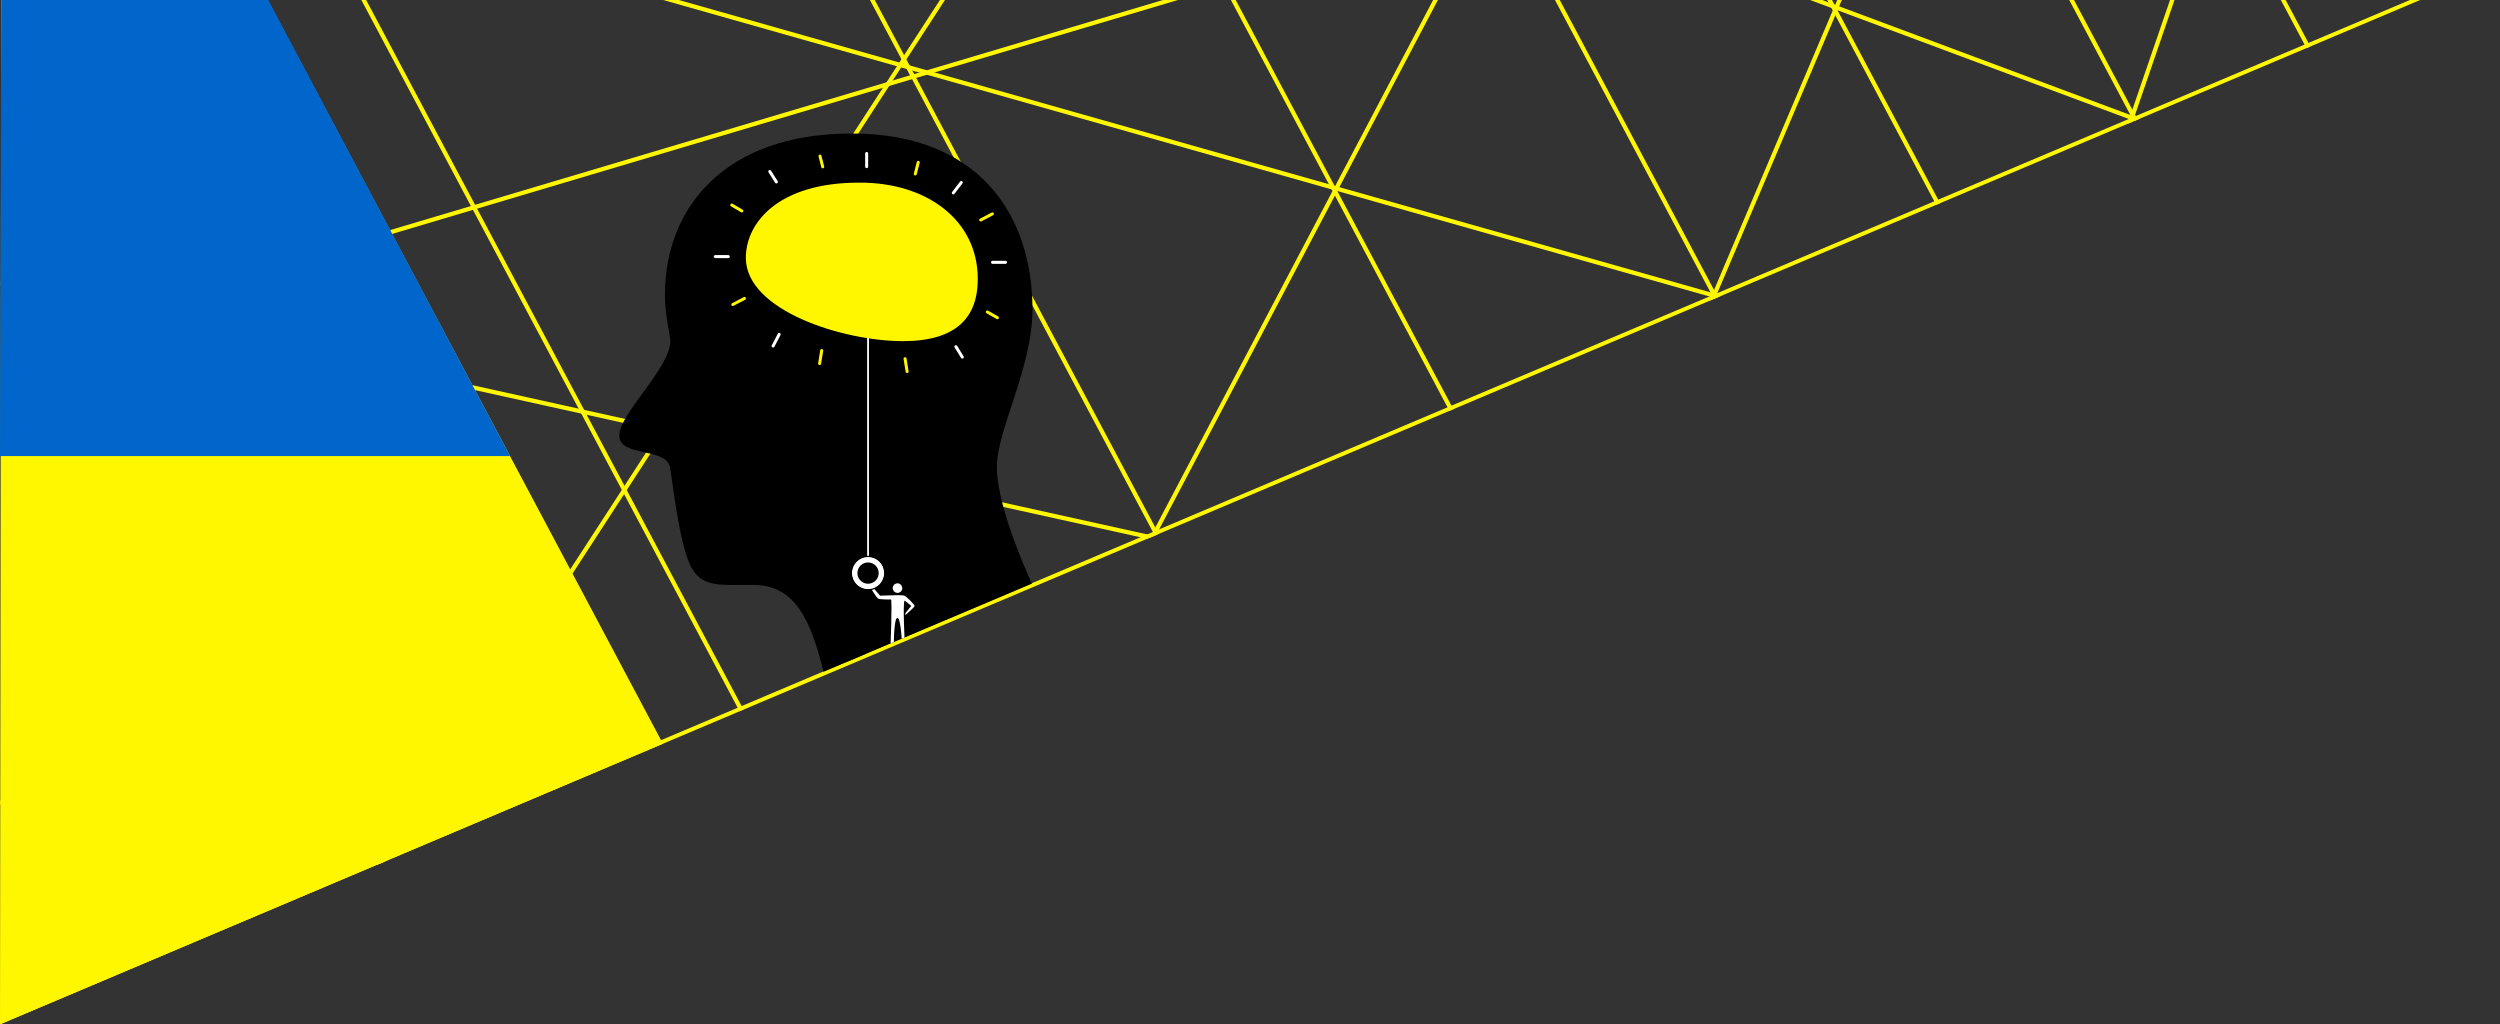 <?xml version="1.0" encoding="utf-8"?>
<!-- Generator: Adobe Illustrator 26.1.0, SVG Export Plug-In . SVG Version: 6.00 Build 0)  -->
<svg version="1.1" id="Ebene_1" xmlns="http://www.w3.org/2000/svg" xmlns:xlink="http://www.w3.org/1999/xlink" x="0px" y="0px"
	 viewBox="0 0 1440 590" style="enable-background:new 0 0 1440 590;" xml:space="preserve">
<rect x="0" y="0" width="1440" height="590" fill="#333333" stroke="none"/>
<style type="text/css">
	.st0{clip-path:url(#SVGID_00000145035378003285888730000002069320772628981665_);fill:none;stroke:#FFF700;stroke-width:2.449;}
	.st1{clip-path:url(#SVGID_00000016037953022564027780000006455448933797067453_);fill:none;stroke:#FFF700;stroke-width:2.449;}
	.st2{clip-path:url(#SVGID_00000053531269030548627950000006027947892679698088_);fill:none;stroke:#FFF700;stroke-width:2.449;}
	.st3{clip-path:url(#SVGID_00000009559131358046202260000013592247796586795440_);fill:none;stroke:#FFF700;stroke-width:2.449;}
	.st4{clip-path:url(#SVGID_00000174598850926863308740000013214113304547301783_);fill:none;stroke:#FFF700;stroke-width:2.449;}
	.st5{clip-path:url(#SVGID_00000124864436291339864050000002023652342583456918_);fill:none;stroke:#FFF700;stroke-width:2.449;}
	.st6{clip-path:url(#SVGID_00000044856554443808411970000013219821897453567633_);fill:none;stroke:#FFF700;stroke-width:2.449;}
	.st7{clip-path:url(#SVGID_00000172420612313699801170000016936466232146625960_);fill:none;stroke:#FFF700;stroke-width:2.449;}
	.st8{clip-path:url(#SVGID_00000108294222279663194670000002035858561306380180_);fill:none;stroke:#FFF700;stroke-width:2.449;}
	.st9{clip-path:url(#SVGID_00000040567496137440183070000014298625248182377864_);fill:none;stroke:#FFF700;stroke-width:2.449;}
	.st10{clip-path:url(#SVGID_00000158735776589117488690000015114309871670643084_);fill:none;stroke:#FFF700;stroke-width:2.449;}
	.st11{clip-path:url(#SVGID_00000121239184402102047000000001287585247432609960_);fill:none;stroke:#FFF700;stroke-width:2.449;}
	.st12{clip-path:url(#SVGID_00000088847763908523584150000006642523624231202233_);fill:none;stroke:#FFF700;stroke-width:2.449;}
	.st13{clip-path:url(#SVGID_00000137093818065921267270000001653033840825354896_);fill:none;stroke:#FFF700;stroke-width:2.449;}
	.st14{clip-path:url(#SVGID_00000111187154214132630300000011662729400557314458_);fill:none;stroke:#FFF700;stroke-width:2.449;}
	.st15{clip-path:url(#SVGID_00000036219180154516785790000002989017755436747438_);fill:none;stroke:#FFF700;stroke-width:2.449;}
	.st16{clip-path:url(#SVGID_00000033341999388627495330000012846459944500102540_);fill:none;stroke:#FFF700;stroke-width:2.449;}
	.st17{clip-path:url(#SVGID_00000111905322445729553030000008101734394876185493_);fill:none;stroke:#FFF700;stroke-width:2.449;}
	.st18{clip-path:url(#SVGID_00000060713670644353097580000007703249839922171313_);fill:none;stroke:#FFF700;stroke-width:2.449;}
	.st19{clip-path:url(#SVGID_00000183957275927179376350000002330550036415421830_);fill:none;stroke:#FFF700;stroke-width:2.449;}
	.st20{clip-path:url(#SVGID_00000136396959398251694450000001255490933324515501_);fill:none;stroke:#FFF700;stroke-width:2.449;}
	.st21{clip-path:url(#SVGID_00000045592556539632136480000004876114722110923397_);fill:none;stroke:#FFF700;stroke-width:2.449;}
	.st22{clip-path:url(#SVGID_00000136375271652143815370000011289021301772419214_);fill:none;stroke:#FFF700;stroke-width:2.449;}
	.st23{clip-path:url(#SVGID_00000134932348090361074470000004741285755384534194_);fill:none;stroke:#FFF700;stroke-width:2.449;}
	.st24{clip-path:url(#SVGID_00000026160701652089242350000009705095657746640540_);fill:#FFF700;}
	.st25{clip-path:url(#SVGID_00000006685763939114067210000011337297150361590427_);}
	.st26{clip-path:url(#SVGID_00000093857903081173786980000001272528064604863135_);}
	.st27{clip-path:url(#SVGID_00000183927398918729914240000012576854821747423148_);}
	.st28{clip-path:url(#SVGID_00000004514586934739027460000006361556372930266038_);fill:none;stroke:#FFFFFF;stroke-width:3.336;}
	.st29{clip-path:url(#SVGID_00000144298246118727416230000012300096372624018596_);fill:none;stroke:#FFFFFF;stroke-width:1.042;}
	.st30{clip-path:url(#SVGID_00000100381884492883873520000006046250064096674223_);fill:#FFFFFF;}
	.st31{clip-path:url(#SVGID_00000159449399048429068150000009642476036157065645_);fill:#FFFFFF;}
	.st32{clip-path:url(#SVGID_00000117644570736736834500000015533006217076326079_);}
	.st33{clip-path:url(#SVGID_00000055705776620918884350000003189887050085501870_);fill:none;stroke:#000000;stroke-width:1.39;}
	.st34{clip-path:url(#SVGID_00000176765715479205826270000011413222229388232606_);fill:none;stroke:#000000;stroke-width:0.695;}
	.st35{clip-path:url(#SVGID_00000093135058304011228600000008370947345968963002_);fill:#FFF700;}
	
		.st36{clip-path:url(#SVGID_00000177460890367349568200000000309206461785018039_);fill:none;stroke:#FFFFFF;stroke-width:1.738;stroke-linecap:round;}
	
		.st37{clip-path:url(#SVGID_00000041282497404736897310000014857140297362654601_);fill:none;stroke:#FFF700;stroke-width:1.738;stroke-linecap:round;}
	
		.st38{clip-path:url(#SVGID_00000069386009691610100020000005864458527872745353_);fill:none;stroke:#FFFFFF;stroke-width:1.738;stroke-linecap:round;}
	
		.st39{clip-path:url(#SVGID_00000060732872078193503860000018019239027825033407_);fill:none;stroke:#FFF700;stroke-width:1.738;stroke-linecap:round;}
	
		.st40{clip-path:url(#SVGID_00000088815050439942490700000014768328054786443708_);fill:none;stroke:#FFF700;stroke-width:1.738;stroke-linecap:round;}
	
		.st41{clip-path:url(#SVGID_00000122703518767105084640000004351078141491664780_);fill:none;stroke:#FFF700;stroke-width:1.738;stroke-linecap:round;}
	
		.st42{clip-path:url(#SVGID_00000124865151923085398740000000437262149350328747_);fill:none;stroke:#FFFFFF;stroke-width:1.738;stroke-linecap:round;}
	
		.st43{clip-path:url(#SVGID_00000177455453352483211580000011246225095336930706_);fill:none;stroke:#FFFFFF;stroke-width:1.738;stroke-linecap:round;}
	
		.st44{clip-path:url(#SVGID_00000004508323548850385830000010239282826240774030_);fill:none;stroke:#FFF700;stroke-width:1.738;stroke-linecap:round;}
	
		.st45{clip-path:url(#SVGID_00000020362504923076207140000010754537521968457348_);fill:none;stroke:#FFF700;stroke-width:1.738;stroke-linecap:round;}
	
		.st46{clip-path:url(#SVGID_00000057134900416182644840000009081645375240214675_);fill:none;stroke:#FFF700;stroke-width:1.738;stroke-linecap:round;}
	
		.st47{clip-path:url(#SVGID_00000043433515251735917710000009316422422156703898_);fill:none;stroke:#FFFFFF;stroke-width:1.738;stroke-linecap:round;}
	
		.st48{clip-path:url(#SVGID_00000173156231867935574700000004307031895323339199_);fill:none;stroke:#FFFFFF;stroke-width:1.738;stroke-linecap:round;}
	.st49{display:none;}
	.st50{display:inline;}
	.st51{fill:#FFFFFF;}
	.st52{fill:#1A171C;}
	.st53{fill:#0066CC;}
</style>
<g id="Ebene_1_00000119113760224835954540000015496950478481852065_">
	<g>
		<g>
			<defs>
				<polygon id="SVGID_1_" points="0.7,0 0,590 1394,0 				"/>
			</defs>
			<clipPath id="SVGID_00000135690583241409242340000015951541519104728478_">
				<use xlink:href="#SVGID_1_"  style="overflow:visible;"/>
			</clipPath>
			
				<line style="clip-path:url(#SVGID_00000135690583241409242340000015951541519104728478_);fill:none;stroke:#FFF700;stroke-width:2.449;" x1="63.6" y1="738.1" x2="1068.2" y2="-809.1"/>
		</g>
		<g>
			<defs>
				<polygon id="SVGID_00000021807761343416401660000001007516479096887486_" points="0.7,0 0,590 1394,0 				"/>
			</defs>
			<clipPath id="SVGID_00000165949905165210258030000001092820809856406199_">
				<use xlink:href="#SVGID_00000021807761343416401660000001007516479096887486_"  style="overflow:visible;"/>
			</clipPath>
			
				<line style="clip-path:url(#SVGID_00000165949905165210258030000001092820809856406199_);fill:none;stroke:#FFF700;stroke-width:2.449;" x1="715.1" y1="811" x2="1303.8" y2="-575"/>
		</g>
		<g>
			<defs>
				<polygon id="SVGID_00000029742936284597802640000005037506310900797351_" points="0.7,0 0,590 1394,0 				"/>
			</defs>
			<clipPath id="SVGID_00000062179851580112222640000003326235321704533431_">
				<use xlink:href="#SVGID_00000029742936284597802640000005037506310900797351_"  style="overflow:visible;"/>
			</clipPath>
			
				<line style="clip-path:url(#SVGID_00000062179851580112222640000003326235321704533431_);fill:none;stroke:#FFF700;stroke-width:2.449;" x1="965.2" y1="832.9" x2="1458.4" y2="-603.3"/>
		</g>
		<g>
			<defs>
				<polygon id="SVGID_00000060721763511531652730000017273385849117372547_" points="0.7,0 0,590 1394,0 				"/>
			</defs>
			<clipPath id="SVGID_00000012458647458183125070000002297838985398545800_">
				<use xlink:href="#SVGID_00000060721763511531652730000017273385849117372547_"  style="overflow:visible;"/>
			</clipPath>
			
				<line style="clip-path:url(#SVGID_00000012458647458183125070000002297838985398545800_);fill:none;stroke:#FFF700;stroke-width:2.449;" x1="1166.6" y1="825.2" x2="1609.8" y2="-545.6"/>
		</g>
		<g>
			<defs>
				<polygon id="SVGID_00000083051410046714500160000003915394586856047006_" points="0.7,0 0,590 1394,0 				"/>
			</defs>
			<clipPath id="SVGID_00000124144157079312287300000006750586511623963027_">
				<use xlink:href="#SVGID_00000083051410046714500160000003915394586856047006_"  style="overflow:visible;"/>
			</clipPath>
			
				<line style="clip-path:url(#SVGID_00000124144157079312287300000006750586511623963027_);fill:none;stroke:#FFF700;stroke-width:2.449;" x1="-8.2" y1="135.4" x2="640.7" y2="-546.7"/>
		</g>
		<g>
			<defs>
				<polygon id="SVGID_00000028297178269338919140000009363172947374292411_" points="0.7,0 0,590 1394,0 				"/>
			</defs>
			<clipPath id="SVGID_00000174595444291543373000000008673786050209535370_">
				<use xlink:href="#SVGID_00000028297178269338919140000009363172947374292411_"  style="overflow:visible;"/>
			</clipPath>
			
				<line style="clip-path:url(#SVGID_00000174595444291543373000000008673786050209535370_);fill:none;stroke:#FFF700;stroke-width:2.449;" x1="364.1" y1="878.7" x2="1232.7" y2="-770.6"/>
		</g>
		<g>
			<defs>
				<polygon id="SVGID_00000096752812191794585900000000179796473154695834_" points="0.7,0 0,590 1394,0 				"/>
			</defs>
			<clipPath id="SVGID_00000003801490202846632620000009914966755435073213_">
				<use xlink:href="#SVGID_00000096752812191794585900000000179796473154695834_"  style="overflow:visible;"/>
			</clipPath>
			
				<line style="clip-path:url(#SVGID_00000003801490202846632620000009914966755435073213_);fill:none;stroke:#FFF700;stroke-width:2.449;" x1="-41.8" y1="153.7" x2="1483.5" y2="491"/>
		</g>
		<g>
			<defs>
				<polygon id="SVGID_00000045580520977037643120000015658381959432055230_" points="0.7,0 0,590 1394,0 				"/>
			</defs>
			<clipPath id="SVGID_00000172405603980670234000000016644754800650317491_">
				<use xlink:href="#SVGID_00000045580520977037643120000015658381959432055230_"  style="overflow:visible;"/>
			</clipPath>
			
				<line style="clip-path:url(#SVGID_00000172405603980670234000000016644754800650317491_);fill:none;stroke:#FFF700;stroke-width:2.449;" x1="-28.9" y1="-117.7" x2="1757.9" y2="388.6"/>
		</g>
		<g>
			<defs>
				<polygon id="SVGID_00000145775018834580279850000013129667559272226449_" points="0.7,0 0,590 1394,0 				"/>
			</defs>
			<clipPath id="SVGID_00000155829034240898810300000012197541425821115575_">
				<use xlink:href="#SVGID_00000145775018834580279850000013129667559272226449_"  style="overflow:visible;"/>
			</clipPath>
			
				<line style="clip-path:url(#SVGID_00000155829034240898810300000012197541425821115575_);fill:none;stroke:#FFF700;stroke-width:2.449;" x1="-10.4" y1="-394.3" x2="1646.8" y2="224.2"/>
		</g>
		<g>
			<defs>
				<polygon id="SVGID_00000018915784675737612210000009273879868122664834_" points="0.7,0 0,590 1394,0 				"/>
			</defs>
			<clipPath id="SVGID_00000119075480391120382480000008984273014776424117_">
				<use xlink:href="#SVGID_00000018915784675737612210000009273879868122664834_"  style="overflow:visible;"/>
			</clipPath>
			
				<line style="clip-path:url(#SVGID_00000119075480391120382480000008984273014776424117_);fill:none;stroke:#FFF700;stroke-width:2.449;" x1="-41.8" y1="455.6" x2="1568.4" y2="712"/>
		</g>
		<g>
			<defs>
				<polygon id="SVGID_00000039130189597491017270000013709155787210634913_" points="0.7,0 0,590 1394,0 				"/>
			</defs>
			<clipPath id="SVGID_00000049943503872690822030000011589736856640282037_">
				<use xlink:href="#SVGID_00000039130189597491017270000013709155787210634913_"  style="overflow:visible;"/>
			</clipPath>
			
				<line style="clip-path:url(#SVGID_00000049943503872690822030000011589736856640282037_);fill:none;stroke:#FFF700;stroke-width:2.449;" x1="147.5" y1="-542.4" x2="1561.9" y2="44.5"/>
		</g>
		<g>
			<defs>
				<polygon id="SVGID_00000003812358453131767800000012777678078199542170_" points="0.7,0 0,590 1394,0 				"/>
			</defs>
			<clipPath id="SVGID_00000102502745445740955170000002351395601356011922_">
				<use xlink:href="#SVGID_00000003812358453131767800000012777678078199542170_"  style="overflow:visible;"/>
			</clipPath>
			
				<line style="clip-path:url(#SVGID_00000102502745445740955170000002351395601356011922_);fill:none;stroke:#FFF700;stroke-width:2.449;" x1="1.7" y1="200.2" x2="1568.7" y2="-266.3"/>
		</g>
		<g>
			<defs>
				<polygon id="SVGID_00000039848155421050275210000001981389677733036685_" points="0.7,0 0,590 1394,0 				"/>
			</defs>
			<clipPath id="SVGID_00000160151902235737130180000012800290298807955127_">
				<use xlink:href="#SVGID_00000039848155421050275210000001981389677733036685_"  style="overflow:visible;"/>
			</clipPath>
			
				<line style="clip-path:url(#SVGID_00000160151902235737130180000012800290298807955127_);fill:none;stroke:#FFF700;stroke-width:2.449;" x1="-78.4" y1="622" x2="1692.5" y2="-127.5"/>
		</g>
		<g>
			<defs>
				<polygon id="SVGID_00000099651388427806334010000004208799693655187852_" points="0.7,0 0,590 1394,0 				"/>
			</defs>
			<clipPath id="SVGID_00000132794934849576109760000010696576983134360448_">
				<use xlink:href="#SVGID_00000099651388427806334010000004208799693655187852_"  style="overflow:visible;"/>
			</clipPath>
			
				<line style="clip-path:url(#SVGID_00000132794934849576109760000010696576983134360448_);fill:none;stroke:#FFF700;stroke-width:2.449;" x1="277" y1="903.6" x2="1728.5" y2="42.3"/>
		</g>
		<g>
			<defs>
				<polygon id="SVGID_00000121264335671424242860000013652602273467839875_" points="0.7,0 0,590 1394,0 				"/>
			</defs>
			<clipPath id="SVGID_00000017506200133404605380000003680942299921591428_">
				<use xlink:href="#SVGID_00000121264335671424242860000013652602273467839875_"  style="overflow:visible;"/>
			</clipPath>
			
				<line style="clip-path:url(#SVGID_00000017506200133404605380000003680942299921591428_);fill:none;stroke:#FFF700;stroke-width:2.449;" x1="54.9" y1="-290.8" x2="629.8" y2="790.4"/>
		</g>
		<g>
			<defs>
				<polygon id="SVGID_00000024680773386072981090000010871373840501670284_" points="0.7,0 0,590 1394,0 				"/>
			</defs>
			<clipPath id="SVGID_00000092456763362020702760000017346736235292226968_">
				<use xlink:href="#SVGID_00000024680773386072981090000010871373840501670284_"  style="overflow:visible;"/>
			</clipPath>
			
				<line style="clip-path:url(#SVGID_00000092456763362020702760000017346736235292226968_);fill:none;stroke:#FFF700;stroke-width:2.449;" x1="-59.9" y1="-25.8" x2="478" y2="984.6"/>
		</g>
		<g>
			<defs>
				<polygon id="SVGID_00000041255704239095247890000006899589955616545464_" points="0.7,0 0,590 1394,0 				"/>
			</defs>
			<clipPath id="SVGID_00000117638230110413786560000002784923099997541820_">
				<use xlink:href="#SVGID_00000041255704239095247890000006899589955616545464_"  style="overflow:visible;"/>
			</clipPath>
			
				<line style="clip-path:url(#SVGID_00000117638230110413786560000002784923099997541820_);fill:none;stroke:#FFF700;stroke-width:2.449;" x1="939.1" y1="820.9" x2="211.7" y2="-546.7"/>
		</g>
		<g>
			<defs>
				<polygon id="SVGID_00000003786478587471766600000006638922932513851322_" points="0.7,0 0,590 1394,0 				"/>
			</defs>
			<clipPath id="SVGID_00000143580474432341114280000016952730080881997976_">
				<use xlink:href="#SVGID_00000003786478587471766600000006638922932513851322_"  style="overflow:visible;"/>
			</clipPath>
			
				<line style="clip-path:url(#SVGID_00000143580474432341114280000016952730080881997976_);fill:none;stroke:#FFF700;stroke-width:2.449;" x1="419.6" y1="-546.7" x2="1147" y2="820.9"/>
		</g>
		<g>
			<defs>
				<polygon id="SVGID_00000145040001432031240580000005698157286698434182_" points="0.7,0 0,590 1394,0 				"/>
			</defs>
			<clipPath id="SVGID_00000136371272656868962140000000095877299056717973_">
				<use xlink:href="#SVGID_00000145040001432031240580000005698157286698434182_"  style="overflow:visible;"/>
			</clipPath>
			
				<line style="clip-path:url(#SVGID_00000136371272656868962140000000095877299056717973_);fill:none;stroke:#FFF700;stroke-width:2.449;" x1="578.7" y1="-598.4" x2="1324.5" y2="803.5"/>
		</g>
		<g>
			<defs>
				<polygon id="SVGID_00000103950229800570230900000003852665713173032601_" points="0.7,0 0,590 1394,0 				"/>
			</defs>
			<clipPath id="SVGID_00000069389298581634233100000013096652016179583621_">
				<use xlink:href="#SVGID_00000103950229800570230900000003852665713173032601_"  style="overflow:visible;"/>
			</clipPath>
			
				<line style="clip-path:url(#SVGID_00000069389298581634233100000013096652016179583621_);fill:none;stroke:#FFF700;stroke-width:2.449;" x1="735.5" y1="-598.4" x2="1481.3" y2="803.5"/>
		</g>
		<g>
			<defs>
				<polygon id="SVGID_00000114032268293346210010000017772118938925863353_" points="0.7,0 0,590 1394,0 				"/>
			</defs>
			<clipPath id="SVGID_00000081633690845177043240000001250384553464518075_">
				<use xlink:href="#SVGID_00000114032268293346210010000017772118938925863353_"  style="overflow:visible;"/>
			</clipPath>
			
				<line style="clip-path:url(#SVGID_00000081633690845177043240000001250384553464518075_);fill:none;stroke:#FFF700;stroke-width:2.449;" x1="874.9" y1="-598.4" x2="1620.7" y2="803.5"/>
		</g>
		<g>
			<defs>
				<polygon id="SVGID_00000109710140057240672140000010442477124241331605_" points="0.7,0 0,590 1394,0 				"/>
			</defs>
			<clipPath id="SVGID_00000031177695918999305040000008755913685218197149_">
				<use xlink:href="#SVGID_00000109710140057240672140000010442477124241331605_"  style="overflow:visible;"/>
			</clipPath>
			
				<line style="clip-path:url(#SVGID_00000031177695918999305040000008755913685218197149_);fill:none;stroke:#FFF700;stroke-width:2.449;" x1="996.8" y1="-598.4" x2="1742.6" y2="803.5"/>
		</g>
		<g>
			<defs>
				<polygon id="SVGID_00000107547054383497041640000014253104119760557213_" points="0.7,0 0,590 1394,0 				"/>
			</defs>
			<clipPath id="SVGID_00000170962958589630955390000012282532190351736741_">
				<use xlink:href="#SVGID_00000107547054383497041640000014253104119760557213_"  style="overflow:visible;"/>
			</clipPath>
			
				<line style="clip-path:url(#SVGID_00000170962958589630955390000012282532190351736741_);fill:none;stroke:#FFF700;stroke-width:2.449;" x1="1123.1" y1="-598.4" x2="1868.9" y2="803.5"/>
		</g>
		<g>
			<defs>
				<polygon id="SVGID_00000088125223232009846460000009598270906788491943_" points="0.7,0 0,590 1394,0 				"/>
			</defs>
			<clipPath id="SVGID_00000008123699602084501320000012105840616969275579_">
				<use xlink:href="#SVGID_00000088125223232009846460000009598270906788491943_"  style="overflow:visible;"/>
			</clipPath>
			
				<line style="clip-path:url(#SVGID_00000008123699602084501320000012105840616969275579_);fill:none;stroke:#FFF700;stroke-width:2.449;" x1="1276.7" y1="-598.4" x2="2022.5" y2="803.5"/>
		</g>
		<g>
			<defs>
				<polygon id="SVGID_00000147186402934382905900000010154717911778683018_" points="0.7,0 0,590 1394,0 				"/>
			</defs>
			<clipPath id="SVGID_00000147929785341765841840000001029359489963500721_">
				<use xlink:href="#SVGID_00000147186402934382905900000010154717911778683018_"  style="overflow:visible;"/>
			</clipPath>
			<polygon style="clip-path:url(#SVGID_00000147929785341765841840000001029359489963500721_);fill:#FFF700;" points="470.7,595.5 
				-33.5,805.5 -33.5,-299.2 6.9,-276.9 			"/>
		</g>
		<g>
			<defs>
				<polygon id="SVGID_00000172430164163102701530000010148555217887877549_" points="0.7,0 0,590 1394,0 				"/>
			</defs>
			<clipPath id="SVGID_00000122688457766868220530000011803268577235981990_">
				<use xlink:href="#SVGID_00000172430164163102701530000010148555217887877549_"  style="overflow:visible;"/>
			</clipPath>
			<g style="clip-path:url(#SVGID_00000122688457766868220530000011803268577235981990_);">
				<g>
					<defs>
						<polygon id="SVGID_00000157285256585502249740000012032960574601618606_" points="206.4,217.4 366.9,27.2 617.5,45.4 
							600,333.8 468.5,389.4 						"/>
					</defs>
					<clipPath id="SVGID_00000053529803784590619970000001976519227059971990_">
						<use xlink:href="#SVGID_00000157285256585502249740000012032960574601618606_"  style="overflow:visible;"/>
					</clipPath>
					<path style="clip-path:url(#SVGID_00000053529803784590619970000001976519227059971990_);" d="M574.2,268.8
						c0-21.3,20.5-56.8,20.5-90.6c0-54.1-30.6-101.3-104.1-101.3S383,120,383,169.8c0,11.9,3.1,23.5,3.1,26.6
						c0,15.6-29.4,41.9-29.4,54.4s26.3,6.9,29.1,17.9c1.3,5.3,5.3,46.3,12.8,58.8c6.6,10.9,15.9,9.4,35.7,9.4
						c22.6,0.3,32.5,18,40.4,51.6c31.9-17.3,76.8-30.7,134.3-22.2C594.4,338.3,574.2,294.1,574.2,268.8L574.2,268.8z"/>
				</g>
				<g>
					<defs>
						<polygon id="SVGID_00000117643288205256110680000018006981384447867813_" points="206.4,217.4 366.9,27.2 617.5,45.4 
							600,333.8 468.5,389.4 						"/>
					</defs>
					<clipPath id="SVGID_00000174560237627264314640000008341932874138478752_">
						<use xlink:href="#SVGID_00000117643288205256110680000018006981384447867813_"  style="overflow:visible;"/>
					</clipPath>
					<g style="clip-path:url(#SVGID_00000174560237627264314640000008341932874138478752_);">
						<g>
							<defs>
								<path id="SVGID_00000015340939316403458170000017953116496801121420_" d="M574.2,268.8c0-21.3,20.5-56.8,20.5-90.6
									c0-54.1-30.6-101.3-104.1-101.3S383,120,383,169.8c0,11.9,3.1,23.5,3.1,26.6c0,15.6-29.4,41.9-29.4,54.4s26.3,6.9,29.1,17.9
									c1.3,5.3,5.3,46.3,12.8,58.8c6.6,10.9,15.9,9.4,35.7,9.4c22.6,0.3,32.5,18,40.4,51.6c4.9-2.7,10.1-5.2,15.6-7.6
									c30.4-13.3,70-21.8,118.6-14.6C594.4,338.3,574.2,294.1,574.2,268.8L574.2,268.8z"/>
							</defs>
							<clipPath id="SVGID_00000124126488336592151200000001872004304211889567_">
								<use xlink:href="#SVGID_00000015340939316403458170000017953116496801121420_"  style="overflow:visible;"/>
							</clipPath>
							
								<path style="clip-path:url(#SVGID_00000124126488336592151200000001872004304211889567_);fill:none;stroke:#FFFFFF;stroke-width:3.336;" d="
								M500,337.9c4.3,0,7.8-3.5,7.8-7.8s-3.5-7.8-7.8-7.8s-7.8,3.5-7.8,7.8l0,0C492.2,334.4,495.7,337.9,500,337.9z"/>
						</g>
						<g>
							<defs>
								<path id="SVGID_00000145015976052334635300000017578643315726553255_" d="M574.2,268.8c0-21.3,20.5-56.8,20.5-90.6
									c0-54.1-30.6-101.3-104.1-101.3S383,120,383,169.8c0,11.9,3.1,23.5,3.1,26.6c0,15.6-29.4,41.9-29.4,54.4s26.3,6.9,29.1,17.9
									c1.3,5.3,5.3,46.3,12.8,58.8c6.6,10.9,15.9,9.4,35.7,9.4c22.6,0.3,32.5,18,40.4,51.6c4.9-2.7,10.1-5.2,15.6-7.6
									c30.4-13.3,70-21.8,118.6-14.6C594.4,338.3,574.2,294.1,574.2,268.8L574.2,268.8z"/>
							</defs>
							<clipPath id="SVGID_00000065068439862195173230000005729864733840162201_">
								<use xlink:href="#SVGID_00000145015976052334635300000017578643315726553255_"  style="overflow:visible;"/>
							</clipPath>
							
								<line style="clip-path:url(#SVGID_00000065068439862195173230000005729864733840162201_);fill:none;stroke:#FFFFFF;stroke-width:1.042;" x1="500" y1="174.4" x2="500" y2="323.7"/>
						</g>
						<g>
							<defs>
								<path id="SVGID_00000082343569034489323010000011163384082132363402_" d="M574.2,268.8c0-21.3,20.5-56.8,20.5-90.6
									c0-54.1-30.6-101.3-104.1-101.3S383,120,383,169.8c0,11.9,3.1,23.5,3.1,26.6c0,15.6-29.4,41.9-29.4,54.4s26.3,6.9,29.1,17.9
									c1.3,5.3,5.3,46.3,12.8,58.8c6.6,10.9,15.9,9.4,35.7,9.4c22.6,0.3,32.5,18,40.4,51.6c4.9-2.7,10.1-5.2,15.6-7.6
									c30.4-13.3,70-21.8,118.6-14.6C594.4,338.3,574.2,294.1,574.2,268.8L574.2,268.8z"/>
							</defs>
							<clipPath id="SVGID_00000042716560460282014810000001236044467142417819_">
								<use xlink:href="#SVGID_00000082343569034489323010000011163384082132363402_"  style="overflow:visible;"/>
							</clipPath>
							<path style="clip-path:url(#SVGID_00000042716560460282014810000001236044467142417819_);fill:#FFFFFF;" d="M513.2,345.3
								c0.8,0.7-0.3,28.3-0.3,28.3h1.9c0,0-0.1-17.6,2.1-17.7s2.8,17.6,2.8,17.6h1.6c0,0-1.5-27-0.2-27.6l3.8,3.1l-3.4,4.2v1.1
								c0,0,5.1-4.4,5.3-5.2s-4.5-5.2-5.6-5.9c-1.1-0.6-7.4-0.3-7.4-0.3l-6.9,0.2l-4.4-5.2H501c0,0,3.9,6.4,4.8,6.9
								C506.8,345.4,513.3,345.3,513.2,345.3L513.2,345.3z"/>
						</g>
						<g>
							<defs>
								<path id="SVGID_00000010991780247923723060000015024032878616040866_" d="M574.2,268.8c0-21.3,20.5-56.8,20.5-90.6
									c0-54.1-30.6-101.3-104.1-101.3S383,120,383,169.8c0,11.9,3.1,23.5,3.1,26.6c0,15.6-29.4,41.9-29.4,54.4s26.3,6.9,29.1,17.9
									c1.3,5.3,5.3,46.3,12.8,58.8c6.6,10.9,15.9,9.4,35.7,9.4c22.6,0.3,32.5,18,40.4,51.6c4.9-2.7,10.1-5.2,15.6-7.6
									c30.4-13.3,70-21.8,118.6-14.6C594.4,338.3,574.2,294.1,574.2,268.8L574.2,268.8z"/>
							</defs>
							<clipPath id="SVGID_00000128474609274008638490000018272241199328460219_">
								<use xlink:href="#SVGID_00000010991780247923723060000015024032878616040866_"  style="overflow:visible;"/>
							</clipPath>
							<path style="clip-path:url(#SVGID_00000128474609274008638490000018272241199328460219_);fill:#FFFFFF;" d="M517,341.5
								c1.5,0,2.8-1.3,2.7-2.8s-1.3-2.8-2.8-2.7c-1.5,0-2.7,1.3-2.7,2.8C514.2,340.2,515.4,341.5,517,341.5"/>
						</g>
						<g>
							<defs>
								<path id="SVGID_00000182530511293341406660000003193703786952768920_" d="M574.2,268.8c0-21.3,20.5-56.8,20.5-90.6
									c0-54.1-30.6-101.3-104.1-101.3S383,120,383,169.8c0,11.9,3.1,23.5,3.1,26.6c0,15.6-29.4,41.9-29.4,54.4s26.3,6.9,29.1,17.9
									c1.3,5.3,5.3,46.3,12.8,58.8c6.6,10.9,15.9,9.4,35.7,9.4c22.6,0.3,32.5,18,40.4,51.6c4.9-2.7,10.1-5.2,15.6-7.6
									c30.4-13.3,70-21.8,118.6-14.6C594.4,338.3,574.2,294.1,574.2,268.8L574.2,268.8z"/>
							</defs>
							<clipPath id="SVGID_00000094609990793796865350000017703304409830807225_">
								<use xlink:href="#SVGID_00000182530511293341406660000003193703786952768920_"  style="overflow:visible;"/>
							</clipPath>
							<path style="clip-path:url(#SVGID_00000094609990793796865350000017703304409830807225_);" d="M416.3,435.9
								c0,0,71.4-96.4,209.5-66.7s43.6,76,43.6,76L416.3,435.9L416.3,435.9z"/>
						</g>
						<g>
							<defs>
								<path id="SVGID_00000026152051355451949650000017318087852301828799_" d="M574.2,268.8c0-21.3,20.5-56.8,20.5-90.6
									c0-54.1-30.6-101.3-104.1-101.3S383,120,383,169.8c0,11.9,3.1,23.5,3.1,26.6c0,15.6-29.4,41.9-29.4,54.4s26.3,6.9,29.1,17.9
									c1.3,5.3,5.3,46.3,12.8,58.8c6.6,10.9,15.9,9.4,35.7,9.4c22.6,0.3,32.5,18,40.4,51.6c4.9-2.7,10.1-5.2,15.6-7.6
									c30.4-13.3,70-21.8,118.6-14.6C594.4,338.3,574.2,294.1,574.2,268.8L574.2,268.8z"/>
							</defs>
							<clipPath id="SVGID_00000048481853841227572160000002386134569188993164_">
								<use xlink:href="#SVGID_00000026152051355451949650000017318087852301828799_"  style="overflow:visible;"/>
							</clipPath>
							
								<path style="clip-path:url(#SVGID_00000048481853841227572160000002386134569188993164_);fill:none;stroke:#000000;stroke-width:1.39;" d="
								M416.3,435.9c0,0,71.4-96.4,209.5-66.7s43.6,76,43.6,76L416.3,435.9L416.3,435.9z"/>
						</g>
						<g>
							<defs>
								<path id="SVGID_00000177456825236718410920000000220715905281619349_" d="M574.2,268.8c0-21.3,20.5-56.8,20.5-90.6
									c0-54.1-30.6-101.3-104.1-101.3S383,120,383,169.8c0,11.9,3.1,23.5,3.1,26.6c0,15.6-29.4,41.9-29.4,54.4s26.3,6.9,29.1,17.9
									c1.3,5.3,5.3,46.3,12.8,58.8c6.6,10.9,15.9,9.4,35.7,9.4c22.6,0.3,32.5,18,40.4,51.6c4.9-2.7,10.1-5.2,15.6-7.6
									c30.4-13.3,70-21.8,118.6-14.6C594.4,338.3,574.2,294.1,574.2,268.8L574.2,268.8z"/>
							</defs>
							<clipPath id="SVGID_00000097483074333607315120000000810374062741847205_">
								<use xlink:href="#SVGID_00000177456825236718410920000000220715905281619349_"  style="overflow:visible;"/>
							</clipPath>
							
								<path style="clip-path:url(#SVGID_00000097483074333607315120000000810374062741847205_);fill:none;stroke:#000000;stroke-width:0.695;" d="
								M500,339.7c5.3,0,9.6-4.3,9.6-9.6c0-5.3-4.3-9.6-9.6-9.6c-5.3,0-9.6,4.3-9.6,9.6C490.4,335.4,494.7,339.7,500,339.7
								L500,339.7z"/>
						</g>
					</g>
				</g>
				<g>
					<defs>
						<polygon id="SVGID_00000050637275980863944630000017241723101719531168_" points="206.4,217.4 366.9,27.2 617.5,45.4 
							600,333.8 468.5,389.4 						"/>
					</defs>
					<clipPath id="SVGID_00000150800813269228879920000006203373413394156192_">
						<use xlink:href="#SVGID_00000050637275980863944630000017241723101719531168_"  style="overflow:visible;"/>
					</clipPath>
					<path style="clip-path:url(#SVGID_00000150800813269228879920000006203373413394156192_);fill:#FFF700;" d="M520.1,196.5
						c-34.5,0-90.5-17.6-90.5-48c0-20.2,18.7-43.3,65.1-43.3c38.7-0.3,68.5,21.3,68.5,55.5C563.2,182.7,551,196.5,520.1,196.5
						L520.1,196.5z"/>
				</g>
				<g>
					<defs>
						<polygon id="SVGID_00000018218645534471961260000017172029240524231060_" points="206.4,217.4 366.9,27.2 617.5,45.4 
							600,333.8 468.5,389.4 						"/>
					</defs>
					<clipPath id="SVGID_00000052802461268766592920000005305729909108238510_">
						<use xlink:href="#SVGID_00000018218645534471961260000017172029240524231060_"  style="overflow:visible;"/>
					</clipPath>
					
						<line style="clip-path:url(#SVGID_00000052802461268766592920000005305729909108238510_);fill:none;stroke:#FFFFFF;stroke-width:1.738;stroke-linecap:round;" x1="499.2" y1="96" x2="499.2" y2="88.4"/>
				</g>
				<g>
					<defs>
						<polygon id="SVGID_00000059989723781035196220000003437668984731186611_" points="206.4,217.4 366.9,27.2 617.5,45.4 
							600,333.8 468.5,389.4 						"/>
					</defs>
					<clipPath id="SVGID_00000117644281144962725280000010035116269265003694_">
						<use xlink:href="#SVGID_00000059989723781035196220000003437668984731186611_"  style="overflow:visible;"/>
					</clipPath>
					
						<line style="clip-path:url(#SVGID_00000117644281144962725280000010035116269265003694_);fill:none;stroke:#FFF700;stroke-width:1.738;stroke-linecap:round;" x1="521.3" y1="206.6" x2="522.5" y2="214"/>
				</g>
				<g>
					<defs>
						<polygon id="SVGID_00000180343749068088716500000018143783321240083624_" points="206.4,217.4 366.9,27.2 617.5,45.4 
							600,333.8 468.5,389.4 						"/>
					</defs>
					<clipPath id="SVGID_00000012466440269656780390000002726275730450041510_">
						<use xlink:href="#SVGID_00000180343749068088716500000018143783321240083624_"  style="overflow:visible;"/>
					</clipPath>
					
						<path style="clip-path:url(#SVGID_00000012466440269656780390000002726275730450041510_);fill:none;stroke:#FFFFFF;stroke-width:1.738;stroke-linecap:round;" d="
						M571.7,151.1h7.5 M412,147.8h7.5"/>
				</g>
				<g>
					<defs>
						<polygon id="SVGID_00000123418612965745774100000017402962043513255848_" points="206.4,217.4 366.9,27.2 617.5,45.4 
							600,333.8 468.5,389.4 						"/>
					</defs>
					<clipPath id="SVGID_00000176742798745986895490000017725156893669264782_">
						<use xlink:href="#SVGID_00000123418612965745774100000017402962043513255848_"  style="overflow:visible;"/>
					</clipPath>
					
						<path style="clip-path:url(#SVGID_00000176742798745986895490000017725156893669264782_);fill:none;stroke:#FFF700;stroke-width:1.738;stroke-linecap:round;" d="
						M564.9,126.7l6.7-3.5 M422.1,175.4l6.7-3.5"/>
				</g>
				<g>
					<defs>
						<polygon id="SVGID_00000018217558356229789180000002558458407899580033_" points="206.4,217.4 366.9,27.2 617.5,45.4 
							600,333.8 468.5,389.4 						"/>
					</defs>
					<clipPath id="SVGID_00000102522471179599602560000001009010579050876840_">
						<use xlink:href="#SVGID_00000018217558356229789180000002558458407899580033_"  style="overflow:visible;"/>
					</clipPath>
					
						<line style="clip-path:url(#SVGID_00000102522471179599602560000001009010579050876840_);fill:none;stroke:#FFF700;stroke-width:1.738;stroke-linecap:round;" x1="427.3" y1="121.5" x2="421.5" y2="118.1"/>
				</g>
				<g>
					<defs>
						<polygon id="SVGID_00000133508574406326479490000009224043926400569258_" points="206.4,217.4 366.9,27.2 617.5,45.4 
							600,333.8 468.5,389.4 						"/>
					</defs>
					<clipPath id="SVGID_00000008827079155891415470000003241703609244049339_">
						<use xlink:href="#SVGID_00000133508574406326479490000009224043926400569258_"  style="overflow:visible;"/>
					</clipPath>
					
						<line style="clip-path:url(#SVGID_00000008827079155891415470000003241703609244049339_);fill:none;stroke:#FFF700;stroke-width:1.738;stroke-linecap:round;" x1="568.7" y1="179.7" x2="574.5" y2="183"/>
				</g>
				<g>
					<defs>
						<polygon id="SVGID_00000096025360994270856270000007944010821737499054_" points="206.4,217.4 366.9,27.2 617.5,45.4 
							600,333.8 468.5,389.4 						"/>
					</defs>
					<clipPath id="SVGID_00000111165229956352401470000017690430806662601875_">
						<use xlink:href="#SVGID_00000096025360994270856270000007944010821737499054_"  style="overflow:visible;"/>
					</clipPath>
					
						<line style="clip-path:url(#SVGID_00000111165229956352401470000017690430806662601875_);fill:none;stroke:#FFFFFF;stroke-width:1.738;stroke-linecap:round;" x1="549.1" y1="111.1" x2="553.7" y2="105.1"/>
				</g>
				<g>
					<defs>
						<polygon id="SVGID_00000020374479694189464480000012725328969215829381_" points="206.4,217.4 366.9,27.2 617.5,45.4 
							600,333.8 468.5,389.4 						"/>
					</defs>
					<clipPath id="SVGID_00000171684436925355189510000004703246189248185002_">
						<use xlink:href="#SVGID_00000020374479694189464480000012725328969215829381_"  style="overflow:visible;"/>
					</clipPath>
					
						<line style="clip-path:url(#SVGID_00000171684436925355189510000004703246189248185002_);fill:none;stroke:#FFFFFF;stroke-width:1.738;stroke-linecap:round;" x1="448.8" y1="192.6" x2="445.3" y2="199.3"/>
				</g>
				<g>
					<defs>
						<polygon id="SVGID_00000069363360905720852120000015977003733380620203_" points="206.4,217.4 366.9,27.2 617.5,45.4 
							600,333.8 468.5,389.4 						"/>
					</defs>
					<clipPath id="SVGID_00000019638733676129319790000013023534305292676781_">
						<use xlink:href="#SVGID_00000069363360905720852120000015977003733380620203_"  style="overflow:visible;"/>
					</clipPath>
					
						<line style="clip-path:url(#SVGID_00000019638733676129319790000013023534305292676781_);fill:none;stroke:#FFF700;stroke-width:1.738;stroke-linecap:round;" x1="473.9" y1="96.1" x2="472.3" y2="89.9"/>
				</g>
				<g>
					<defs>
						<polygon id="SVGID_00000005988039269261445980000004314337949241522564_" points="206.4,217.4 366.9,27.2 617.5,45.4 
							600,333.8 468.5,389.4 						"/>
					</defs>
					<clipPath id="SVGID_00000147920258456427283780000006790125677838803352_">
						<use xlink:href="#SVGID_00000005988039269261445980000004314337949241522564_"  style="overflow:visible;"/>
					</clipPath>
					
						<line style="clip-path:url(#SVGID_00000147920258456427283780000006790125677838803352_);fill:none;stroke:#FFF700;stroke-width:1.738;stroke-linecap:round;" x1="473.3" y1="201.9" x2="472.1" y2="209.4"/>
				</g>
				<g>
					<defs>
						<polygon id="SVGID_00000120542089777238340060000010253373587923907506_" points="206.4,217.4 366.9,27.2 617.5,45.4 
							600,333.8 468.5,389.4 						"/>
					</defs>
					<clipPath id="SVGID_00000018944241015570409340000009241194397790747321_">
						<use xlink:href="#SVGID_00000120542089777238340060000010253373587923907506_"  style="overflow:visible;"/>
					</clipPath>
					
						<line style="clip-path:url(#SVGID_00000018944241015570409340000009241194397790747321_);fill:none;stroke:#FFF700;stroke-width:1.738;stroke-linecap:round;" x1="527.2" y1="100.2" x2="528.9" y2="93.5"/>
				</g>
				<g>
					<defs>
						<polygon id="SVGID_00000083047334518434503360000007263185992753041332_" points="206.4,217.4 366.9,27.2 617.5,45.4 
							600,333.8 468.5,389.4 						"/>
					</defs>
					<clipPath id="SVGID_00000159453466960088108530000002634761728504786076_">
						<use xlink:href="#SVGID_00000083047334518434503360000007263185992753041332_"  style="overflow:visible;"/>
					</clipPath>
					
						<line style="clip-path:url(#SVGID_00000159453466960088108530000002634761728504786076_);fill:none;stroke:#FFFFFF;stroke-width:1.738;stroke-linecap:round;" x1="447.2" y1="104.8" x2="443.4" y2="98.8"/>
				</g>
				<g>
					<defs>
						<polygon id="SVGID_00000093141067448457068440000010082289170214406816_" points="206.4,217.4 366.9,27.2 617.5,45.4 
							600,333.8 468.5,389.4 						"/>
					</defs>
					<clipPath id="SVGID_00000051383028745424989180000006291801915955104153_">
						<use xlink:href="#SVGID_00000093141067448457068440000010082289170214406816_"  style="overflow:visible;"/>
					</clipPath>
					
						<line style="clip-path:url(#SVGID_00000051383028745424989180000006291801915955104153_);fill:none;stroke:#FFFFFF;stroke-width:1.738;stroke-linecap:round;" x1="550.6" y1="199.7" x2="554.3" y2="205.7"/>
				</g>
			</g>
		</g>
	</g>
</g>
<g id="LOGO" class="st49">
	<g id="logo_8_" class="st50">
		<path class="st51" d="M98.2,20.9h136.1v120.7H98.2V20.9z"/>
		<path class="st52" d="M102.8,138.2h127.4V25.4H102.8V138.2z M238.8,146.8H94.2v-130h144.6V146.8z"/>
		<path d="M135.6,70.9c2.2,0,4.3,0,6.4,0c2.7,0,5.4-0.1,8-0.5c8.9-1.6,14-10.5,10.2-18c-1.9-3.7-5.5-5.5-9.6-5.9
			c-4-0.4-8-0.3-12-0.4h-3L135.6,70.9z M125.4,79.4V37.1c0.4,0,0.8,0,1.2,0h22c4.9-0.1,9.8,1,14.1,3.4c6.1,3.3,9.9,9.8,9.6,16.7
			c0.1,4.6-1.3,9.1-3.9,12.8c-4,5.7-10.4,9.1-17.4,9.2C142.6,79.6,134.1,79.3,125.4,79.4 M198.3,107.1c-0.1-0.3-0.2-0.4-0.3-0.6
			c-2-3.8-4-7.6-6-11.4c-0.2-0.5-0.7-0.9-1.3-0.8c-0.6-0.1-1.2,0.3-1.4,0.8c-2,3.8-4,7.6-5.9,11.4c-0.1,0.2-0.1,0.4-0.2,0.6H198.3z
			 M161.5,126.2l2.3-4.3L184,84.8c0.3-0.6,0.9-1,1.6-0.9c3.6,0,7.1,0,10.7,0c0.5-0.1,1,0.2,1.3,0.7c7.4,13.7,14.8,27.5,22.3,41.2
			c0.1,0.2,0.1,0.3,0.2,0.5c-0.3,0-0.6,0-0.9,0h-9.5c-0.7,0.1-1.3-0.3-1.6-1c-1.5-2.9-3-5.7-4.5-8.6c-0.2-0.5-0.7-0.8-1.3-0.7h-22.8
			c-0.5-0.1-1.1,0.2-1.3,0.8c-1.5,2.9-3,5.8-4.5,8.7c-0.2,0.6-0.8,0.9-1.4,0.8c-3.2,0-6.4,0-9.7,0
			C162.2,126.2,161.9,126.2,161.5,126.2 M122.9,100.4h18.4c0.8,0,1.7-0.2,2.4-0.6c1.4-0.6,2.3-2,2.3-3.6c0-1.4-0.8-2.7-2.1-3.2
			c-1.1-0.4-2.3-0.6-3.5-0.6h-17.6L122.9,100.4z M122.9,118.3c5.9,0,11.8,0.1,17.6,0c1.6,0,7.5-0.8,6.6-6c0-1-1.5-2.2-3-2.6
			c-1-0.3-2-0.4-3.1-0.4c-5.8,0-11.7,0-17.5,0c-0.2,0-0.4,0-0.7,0.1L122.9,118.3z M112.8,126.3V84.1h1.1c8,0,16.2-0.1,24.3-0.1
			c3.8-0.1,7.6,0.3,11.2,1.3c8.8,2.5,10.3,11.9,6,16.7c-0.5,0.5-0.9,1.1-1.3,1.6c0.9,1.1,1.9,2.1,2.7,3.2c3.5,4.5,1.8,13.9-5.6,17.3
			c-3.2,1.5-6.6,2.2-10.1,2.3c-9.3,0.1-18.6,0-27.8,0L112.8,126.3 M172.3,37.1h34.2l0,0h9.6v42.3h-21.6c0,0-4.6-8.8-4.6-8.9h16.5
			v-8.2h-20.9l-5.2-9.4h26.1V46H177C177,46,172.4,37.1,172.3,37.1"/>
	</g>
</g>
<polygon class="st53" points="293.8,262.7 0,262.7 0.7,0 154.5,0 "/>
</svg>
